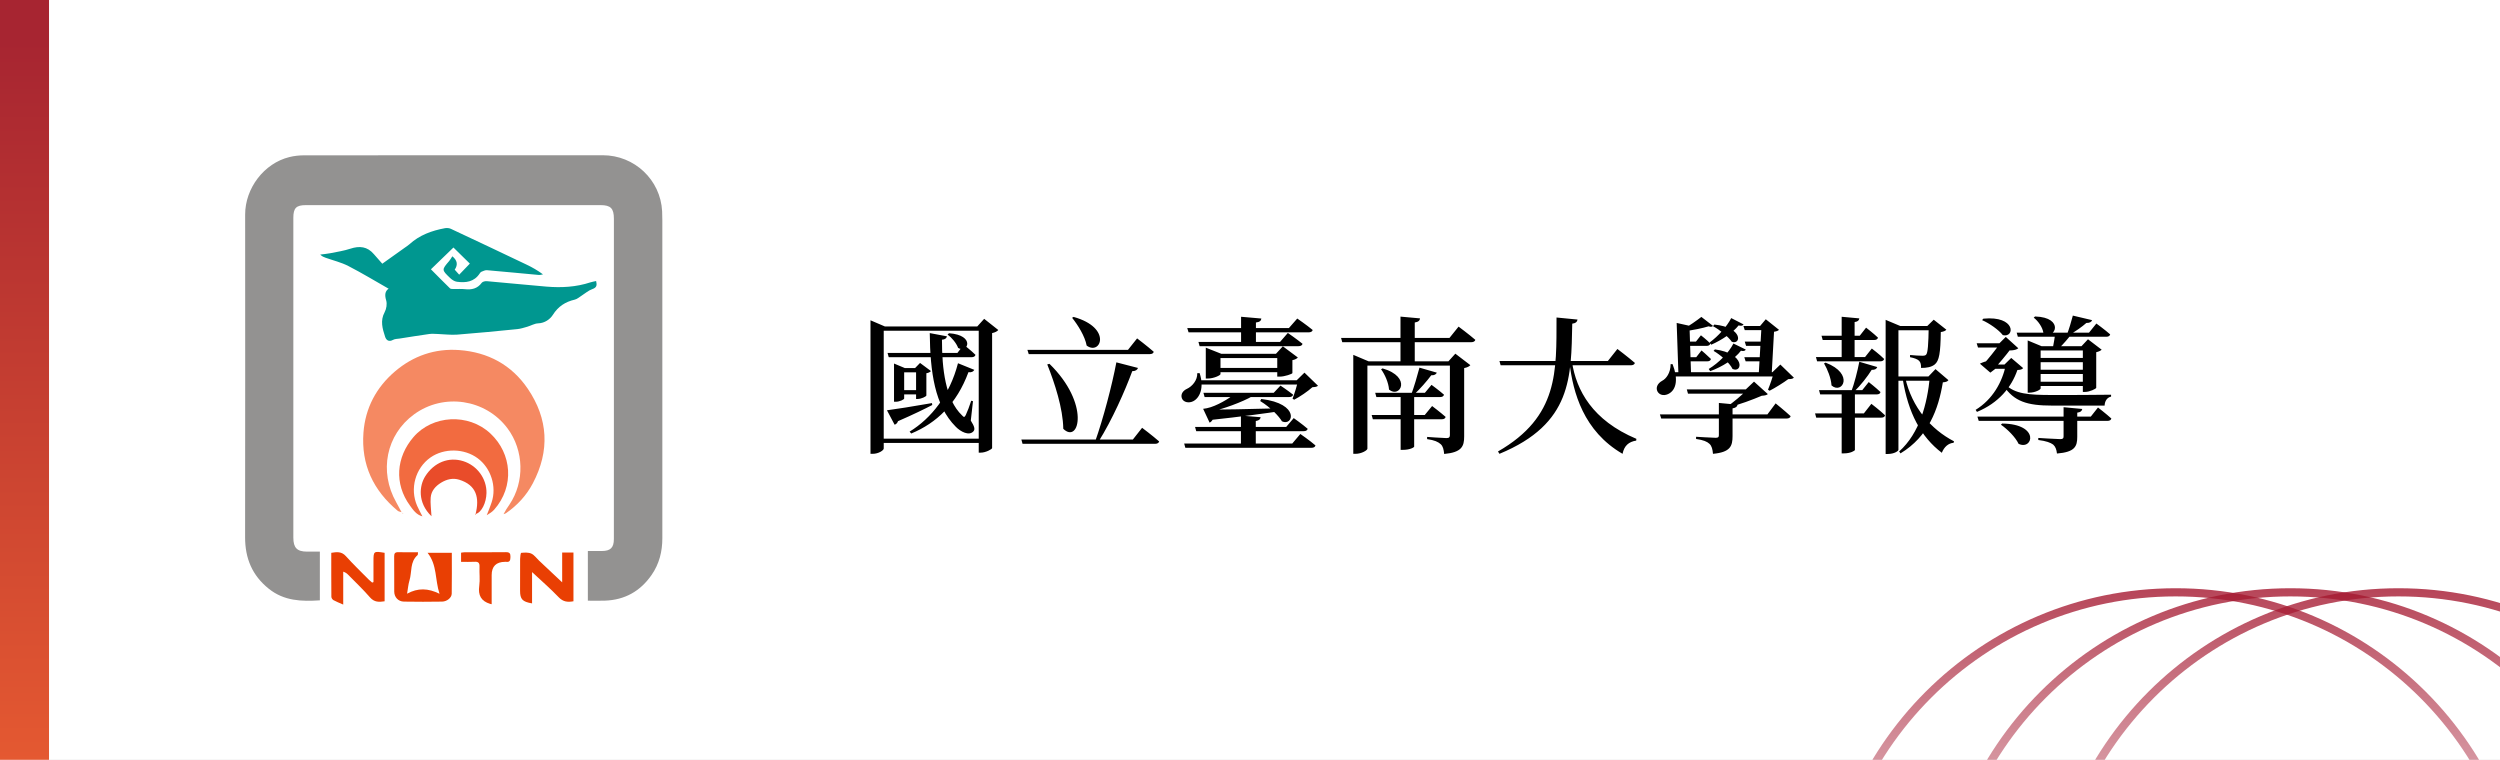 <svg width="306" height="93" viewBox="0 0 306 93" fill="none" xmlns="http://www.w3.org/2000/svg">
<rect x="0" y="0" width="306" height="93" fill="#333333" stroke="none"/>
<g clip-path="url(#clip0_430_2355)">
<rect width="306" height="93" fill="white"/>
<rect x="-35" y="-32" width="362" height="167" fill="white" fill-opacity="0.9"/>
<path d="M116.16 40.788C119.418 41.022 118.482 43.29 117.276 42.588C117.06 41.994 116.484 41.31 115.98 40.95L116.16 40.788ZM117.258 44.46L119.256 45.27C119.148 45.468 118.932 45.612 118.536 45.558C117.096 49.446 114.648 51.768 111.534 53.064L111.336 52.83C113.982 51.21 116.25 48.366 117.258 44.46ZM108.636 43.2H117.186L117.96 42.192C117.96 42.192 118.86 42.894 119.4 43.434C119.346 43.632 119.166 43.722 118.914 43.722H108.78L108.636 43.2ZM113.802 40.77L115.908 41.166C115.854 41.382 115.692 41.562 115.296 41.58C115.296 45.126 115.71 48.906 117.762 50.85C117.978 51.102 118.068 51.084 118.212 50.796C118.392 50.418 118.68 49.68 118.878 49.05L119.094 49.104L118.824 51.48C119.292 52.218 119.364 52.56 119.148 52.794C118.626 53.388 117.582 52.848 116.988 52.236C114.396 49.644 113.856 45.522 113.802 40.77ZM108.564 50.22C109.554 50.094 111.822 49.734 114.072 49.338L114.108 49.572C113.208 50.04 111.822 50.724 109.914 51.552C109.842 51.786 109.68 51.93 109.5 51.984L108.564 50.22ZM109.428 45.054V44.496L110.76 45.054H112.83V45.576H110.67V48.78C110.67 48.888 110.13 49.176 109.626 49.176H109.428V45.054ZM109.896 47.754H112.776V48.276H109.896V47.754ZM112.128 45.054H112.002L112.614 44.424L113.946 45.414C113.874 45.522 113.658 45.648 113.388 45.684V48.402C113.388 48.528 112.758 48.834 112.326 48.834H112.128V45.054ZM107.52 53.694H120.534V54.216H107.52V53.694ZM119.796 39.96H119.616L120.462 39.024L122.19 40.392C122.064 40.554 121.794 40.698 121.434 40.77V54.846C121.416 54.99 120.642 55.404 120.048 55.404H119.796V39.96ZM106.548 39.96V39.204L108.312 39.96H120.552V40.482H108.168V54.9C108.168 55.116 107.538 55.548 106.818 55.548H106.548V39.96ZM131.406 38.79C136.194 40.122 134.718 43.56 133.008 42.3C132.792 41.148 131.946 39.798 131.226 38.898L131.406 38.79ZM139.29 45.036C139.218 45.252 139.002 45.432 138.588 45.432C137.706 47.826 136.122 51.408 134.448 54.072H134.034C135.042 51.228 136.104 47.196 136.644 44.352L139.29 45.036ZM128.454 44.532C133.458 49.41 132.108 54.396 130.146 52.488C130.11 49.986 129.102 46.908 128.184 44.604L128.454 44.532ZM139.794 52.362C139.794 52.362 141.09 53.334 141.882 54.036C141.828 54.234 141.63 54.324 141.378 54.324H125.16L125.016 53.802H138.66L139.794 52.362ZM139.182 41.418C139.182 41.418 140.46 42.39 141.216 43.056C141.18 43.254 140.982 43.344 140.73 43.344H125.916L125.754 42.822H138.066L139.182 41.418ZM153.33 48.474C152.07 49.212 149.694 50.076 147.984 50.454L148.002 50.256H148.722C148.65 51.12 148.38 51.588 148.056 51.732L147.264 50.04C147.264 50.04 147.552 50.004 147.714 49.968C148.938 49.716 150.468 48.744 151.062 48.276H153.33V48.474ZM147.66 50.13C149.298 50.148 153.006 50.076 156.912 49.968V50.292C155.004 50.58 151.854 51.012 148.146 51.408L147.66 50.13ZM156.174 43.308L157.02 42.39L158.856 43.758C158.748 43.884 158.514 44.028 158.19 44.082V45.666C158.172 45.774 157.236 46.098 156.66 46.098H156.336V43.308H156.174ZM149.388 45.792C149.388 45.936 148.56 46.332 147.84 46.332H147.588V42.552L149.496 43.308H157.218V43.83H149.388V45.792ZM157.236 45.036V45.558H148.542V45.036H157.236ZM154.392 38.988C154.356 39.24 154.212 39.42 153.726 39.474V42.246H151.908V38.772L154.392 38.988ZM157.632 40.752C157.632 40.752 158.73 41.508 159.432 42.084C159.378 42.282 159.198 42.372 158.928 42.372H146.832L146.688 41.85H156.678L157.632 40.752ZM158.784 38.988C158.784 38.988 159.936 39.78 160.674 40.392C160.62 40.59 160.44 40.68 160.17 40.68H145.482L145.32 40.158H157.758L158.784 38.988ZM158.712 46.548L159.666 45.612L161.322 47.214C161.196 47.34 160.998 47.376 160.638 47.394C160.08 47.898 159.108 48.564 158.406 48.924L158.208 48.798C158.442 48.204 158.766 47.142 158.91 46.548H158.712ZM146.832 45.666C147.426 47.484 146.832 48.708 146.058 49.104C145.554 49.374 144.834 49.266 144.654 48.726C144.492 48.222 144.816 47.808 145.284 47.592C145.914 47.304 146.58 46.548 146.544 45.684L146.832 45.666ZM159.468 46.548V47.07H146.724V46.548H159.468ZM154.374 48.834C159.198 49.41 158.28 52.236 156.912 51.57C156.552 50.958 155.562 49.896 154.248 49.086L154.374 48.834ZM159.162 53.118C159.162 53.118 160.314 53.91 161.016 54.522C160.962 54.72 160.782 54.81 160.53 54.81H145.086L144.942 54.288H158.172L159.162 53.118ZM154.302 51.066C154.266 51.3 154.14 51.462 153.708 51.534V54.54H151.89V50.868L154.302 51.066ZM158.352 51.174C158.352 51.174 159.396 51.912 160.062 52.488C160.008 52.686 159.828 52.776 159.576 52.776H146.418L146.274 52.254H157.434L158.352 51.174ZM156.732 47.196C156.732 47.196 157.65 47.808 158.28 48.312C158.226 48.51 158.046 48.6 157.794 48.6H147.444L147.3 48.078H155.904L156.732 47.196ZM167.37 54.918C167.37 55.116 166.65 55.548 165.912 55.548H165.642V43.434L167.514 44.226H178.278V44.748H167.37V54.918ZM177.288 44.226L178.134 43.29L179.97 44.694C179.862 44.838 179.592 44.982 179.214 45.054V53.424C179.214 54.63 178.926 55.368 176.766 55.566C176.712 55.026 176.622 54.612 176.334 54.36C176.028 54.09 175.596 53.874 174.678 53.748V53.478C174.678 53.478 176.604 53.622 177.054 53.622C177.378 53.622 177.468 53.496 177.468 53.244V44.226H177.288ZM178.53 39.978C178.53 39.978 179.79 40.914 180.582 41.598C180.528 41.796 180.33 41.886 180.06 41.886H164.292L164.148 41.364H177.414L178.53 39.978ZM175.866 45.612C175.794 45.81 175.56 45.954 175.182 45.936C174.66 46.638 173.832 47.592 173.076 48.294H172.734C173.076 47.376 173.49 45.972 173.742 45L175.866 45.612ZM173.814 38.97C173.778 39.222 173.634 39.402 173.166 39.474V44.496H171.42V38.754L173.814 38.97ZM169.224 45.09C172.878 46.152 171.348 48.816 170.016 47.682C169.962 46.836 169.494 45.81 169.044 45.198L169.224 45.09ZM173.094 54.666C173.094 54.756 172.59 55.062 171.726 55.062H171.438V48.078H173.094V54.666ZM175.29 49.698C175.29 49.698 176.316 50.472 176.946 51.03C176.892 51.228 176.73 51.318 176.478 51.318H168.036L167.892 50.796H174.39L175.29 49.698ZM175.218 47.106C175.218 47.106 176.154 47.79 176.748 48.312C176.694 48.51 176.514 48.6 176.28 48.6H168.468L168.324 48.078H174.408L175.218 47.106ZM183.534 44.19H196.8L197.97 42.714C197.97 42.714 199.302 43.722 200.112 44.424C200.058 44.622 199.86 44.712 199.608 44.712H183.678L183.534 44.19ZM190.518 38.862L193.092 39.114C193.038 39.384 192.876 39.564 192.444 39.618C192.3 46.098 192.462 51.858 183.534 55.548L183.354 55.26C190.806 50.976 190.5 45.432 190.518 38.862ZM192.408 44.298C192.948 47.79 194.91 51.444 200.292 53.712L200.274 53.928C199.356 54.072 198.798 54.558 198.6 55.548C193.83 52.776 192.534 48.06 192.102 44.352L192.408 44.298ZM205.998 41.814H207.582L208.194 41.04C208.194 41.04 208.914 41.598 209.346 42.048C209.292 42.246 209.13 42.336 208.896 42.336H205.998V41.814ZM205.962 43.722H207.618L208.266 42.894C208.266 42.894 208.968 43.488 209.418 43.938C209.382 44.136 209.202 44.226 208.986 44.226H205.962V43.722ZM204.576 45.558H217.968V46.08H204.576V45.558ZM217.14 45.558H216.942L217.914 44.622L219.57 46.224C219.444 46.368 219.246 46.404 218.886 46.404C218.31 46.836 217.266 47.484 216.6 47.826L216.402 47.7C216.636 47.142 216.978 46.134 217.14 45.558ZM209.832 39.726C213.414 40.086 213.108 42.264 211.974 41.832C211.542 41.202 210.48 40.356 209.67 39.924L209.832 39.726ZM209.904 42.768C213.684 43.272 213.288 45.72 212.064 45.162C211.686 44.388 210.588 43.434 209.742 42.948L209.904 42.768ZM208.248 38.79L209.67 39.888C209.58 40.014 209.4 40.032 209.13 39.942C208.428 40.158 207.132 40.446 205.998 40.554L205.908 40.338C206.7 39.942 207.744 39.186 208.248 38.79ZM213.558 41.814H216.636V42.336H213.72L213.558 41.814ZM213.504 43.722H216.546V44.226H213.666L213.504 43.722ZM213.396 39.906H216.69V40.41H213.558L213.396 39.906ZM205.224 39.528L207.402 40.014C207.366 40.176 207.168 40.284 206.808 40.356L206.988 45.828H205.44L205.224 39.528ZM215.61 39.906H215.43L216.132 39.078L217.752 40.374C217.608 40.5 217.464 40.554 217.14 40.608L216.852 45.828H215.268L215.61 39.906ZM203.172 50.724H216.33L217.338 49.374C217.338 49.374 218.472 50.292 219.174 50.94C219.12 51.138 218.94 51.228 218.67 51.228H203.334L203.172 50.724ZM210.39 49.32L212.676 49.536C212.622 49.788 212.46 49.914 212.064 49.986V53.37C212.064 54.612 211.794 55.35 209.67 55.548C209.616 54.99 209.526 54.594 209.238 54.324C208.95 54.054 208.5 53.856 207.6 53.73V53.46C207.6 53.46 209.616 53.586 209.994 53.586C210.3 53.586 210.39 53.514 210.39 53.262V49.32ZM213.9 47.664H213.684L214.692 46.71L216.384 48.24C216.222 48.366 216.024 48.42 215.646 48.438C214.548 48.906 212.892 49.536 211.524 49.86H211.236C212.172 49.284 213.324 48.24 213.9 47.664ZM206.466 47.664H214.89V48.186H206.61L206.466 47.664ZM204.486 44.568H204.72C205.404 46.278 205.26 47.736 204.162 48.24C202.956 48.78 202.146 47.322 203.46 46.602C203.928 46.368 204.486 45.648 204.486 44.568ZM211.902 38.934L213.414 39.708C213.324 39.87 213.126 39.906 212.802 39.834C212.136 40.698 210.732 41.634 209.454 42.192L209.256 41.922C210.318 41.148 211.38 39.96 211.902 38.934ZM212.172 42.048L213.684 42.786C213.594 42.966 213.396 43.002 213.09 42.93C212.352 43.92 210.786 44.91 209.328 45.432L209.148 45.162C210.39 44.406 211.596 43.182 212.172 42.048ZM229.776 44.928C229.704 45.144 229.488 45.288 229.092 45.27C228.588 46.08 227.742 47.178 226.878 48.006H226.572C226.968 46.962 227.364 45.396 227.58 44.28L229.776 44.928ZM223.458 44.388C227.022 45.756 225.492 48.33 224.178 47.178C224.124 46.278 223.674 45.18 223.26 44.478L223.458 44.388ZM227.04 55.08C227.022 55.17 226.518 55.494 225.69 55.494H225.42V47.88H227.04V55.08ZM227.58 38.97C227.544 39.204 227.418 39.366 227.004 39.42V43.92H225.42V38.772L227.58 38.97ZM229.056 49.428C229.056 49.428 230.118 50.238 230.73 50.832C230.694 51.03 230.514 51.12 230.262 51.12H222.306L222.162 50.598H228.138L229.056 49.428ZM228.732 46.764C228.732 46.764 229.632 47.466 230.172 47.988C230.136 48.186 229.956 48.276 229.704 48.276H222.792L222.648 47.754H227.94L228.732 46.764ZM229.11 42.66C229.11 42.66 230.064 43.38 230.622 43.938C230.568 44.136 230.388 44.226 230.154 44.226H222.414L222.27 43.704H228.282L229.11 42.66ZM228.408 40.104C228.408 40.104 229.326 40.806 229.866 41.328C229.812 41.526 229.65 41.616 229.398 41.616H223.098L222.954 41.094H227.634L228.408 40.104ZM235.896 39.906L236.688 39.132L238.236 40.356C238.11 40.5 237.912 40.59 237.552 40.644C237.516 43.164 237.372 44.172 236.796 44.622C236.4 44.928 235.86 45.036 235.14 45.036C235.14 44.64 235.104 44.37 234.888 44.154C234.69 43.956 234.276 43.812 233.79 43.722V43.452C234.258 43.506 235.014 43.542 235.302 43.542C235.554 43.542 235.662 43.506 235.752 43.416C235.968 43.2 236.04 42.156 236.076 39.906H235.896ZM230.802 39.15L232.602 39.906H232.368V55.062C232.368 55.188 231.882 55.566 231.072 55.566H230.802V39.15ZM233.196 46.224C234.024 49.896 236.364 52.56 239.172 54.018L239.118 54.198C238.47 54.252 237.966 54.702 237.678 55.422C235.122 53.478 233.556 50.544 232.89 46.368L233.196 46.224ZM236.04 46.08L236.904 45.18L238.488 46.53C238.362 46.71 238.182 46.764 237.804 46.8C237.264 50.094 236.04 53.424 232.62 55.494L232.458 55.26C234.96 53.01 235.896 49.464 236.22 46.08H236.04ZM237.192 46.08V46.602H231.738V46.08H237.192ZM236.904 39.906V40.428H231.702V39.906H236.904ZM245.454 47.052C246.624 48.222 248.28 48.348 251.178 48.348C252.798 48.348 256.74 48.348 258.396 48.312V48.546C257.892 48.654 257.622 49.104 257.604 49.644C256.218 49.644 252.672 49.644 251.16 49.644C248.118 49.644 246.516 49.14 245.22 47.196L245.454 47.052ZM246.066 42.768C245.616 43.38 244.644 44.55 244.086 45.144H244.23L243.618 45.612L242.34 44.514C242.61 44.37 243.114 44.19 243.456 44.154L242.736 44.622C243.312 44.01 244.302 42.768 244.77 42.084L246.066 42.768ZM244.734 42.012L245.508 41.238L247.038 42.624C246.75 42.912 245.904 42.948 245.166 42.858L244.968 42.012H244.734ZM245.346 44.622L246.174 43.812L247.632 45.054C247.506 45.216 247.326 45.27 246.93 45.288C246.192 47.43 244.626 49.32 241.98 50.418L241.818 50.166C243.888 48.888 245.076 46.8 245.526 44.622H245.346ZM245.67 42.012V42.534H242.106L241.944 42.012H245.67ZM245.994 44.622V45.144H243.546L243.744 44.622H245.994ZM242.754 39.006C246.768 38.61 246.642 41.382 245.148 41.022C244.644 40.374 243.492 39.564 242.61 39.186L242.754 39.006ZM245.058 51.84C249.756 51.894 248.82 55.17 247.074 54.324C246.696 53.514 245.706 52.524 244.914 51.984L245.058 51.84ZM254.868 50.058C254.814 50.328 254.652 50.454 254.256 50.508V53.46C254.256 54.648 253.968 55.332 251.772 55.512C251.718 55.026 251.592 54.666 251.304 54.414C250.98 54.18 250.476 53.982 249.486 53.856V53.604C249.486 53.604 251.754 53.748 252.168 53.748C252.492 53.748 252.582 53.658 252.582 53.406V49.842L254.868 50.058ZM256.794 49.878C256.794 49.878 257.802 50.652 258.432 51.228C258.378 51.426 258.198 51.516 257.946 51.516H242.196L242.034 50.994H255.912L256.794 49.878ZM253.662 40.752C253.23 41.328 252.51 42.174 251.97 42.678H251.25C251.358 42.102 251.52 41.22 251.574 40.752H253.662ZM249.774 47.538C249.774 47.7 249.09 48.06 248.406 48.06H248.19V41.67L249.882 42.372H255.786V42.894H249.774V47.538ZM256.074 39.186C256.002 39.402 255.768 39.546 255.372 39.528C254.85 39.996 254.004 40.59 253.284 40.986H252.978C253.23 40.356 253.536 39.33 253.716 38.628L256.074 39.186ZM255.894 46.728V47.25H249.126V46.728H255.894ZM255.894 45.252V45.774H249.126V45.252H255.894ZM255.894 43.812V44.334H249.126V43.812H255.894ZM254.778 42.372L255.57 41.526L257.244 42.804C257.136 42.912 256.902 43.038 256.578 43.11V47.466C256.56 47.592 255.768 47.97 255.228 47.97H254.94V42.372H254.778ZM249.09 38.736C252.762 38.844 251.574 41.67 250.116 40.752C250.008 40.05 249.468 39.294 248.928 38.88L249.09 38.736ZM256.596 39.6C256.596 39.6 257.64 40.356 258.288 40.932C258.234 41.13 258.054 41.22 257.802 41.22H246.984L246.84 40.716H255.696L256.596 39.6Z" fill="black"/>
<g clip-path="url(#clip1_430_2355)">
<path d="M71.953 73.525V67.444C72.527 67.444 73.092 67.447 73.657 67.444C74.721 67.44 75.135 67.045 75.138 65.982C75.146 62.701 75.141 59.419 75.141 56.138C75.141 46.353 75.141 36.567 75.141 26.781C75.141 25.513 74.757 25.108 73.503 25.107C61.483 25.103 49.462 25.103 37.442 25.107C36.25 25.107 35.905 25.468 35.905 26.665C35.905 39.713 35.905 52.76 35.905 65.808C35.905 67.059 36.364 67.519 37.593 67.519C38.099 67.519 38.606 67.519 39.151 67.519V73.482C36.917 73.631 34.781 73.567 32.907 72.069C30.856 70.43 29.997 68.327 30 65.757C30.018 52.591 30.012 39.425 30.006 26.261C30.005 23.055 32.3 19.992 35.426 19.223C36.013 19.078 36.635 19.011 37.241 19.011C49.419 18.998 61.599 19 73.777 19.001C77.659 19.001 80.849 22.015 81.045 25.86C81.064 26.229 81.07 26.598 81.07 26.967C81.07 39.936 81.07 52.905 81.071 65.874C81.071 67.506 80.695 69.021 79.752 70.378C78.371 72.367 76.476 73.433 74.044 73.52C73.36 73.545 72.675 73.524 71.953 73.524V73.525Z" fill="#939291"/>
<path d="M47.569 35.338C45.941 34.413 44.316 33.425 42.63 32.557C41.764 32.112 40.787 31.881 39.861 31.55C39.64 31.473 39.422 31.39 39.197 31.16C39.605 31.107 40.016 31.075 40.417 30.995C41.244 30.83 42.086 30.704 42.883 30.441C44.005 30.072 44.958 30.167 45.753 31.098C46.085 31.485 46.428 31.865 46.792 32.279C47.791 31.567 48.669 30.942 49.547 30.316C49.738 30.179 49.944 30.054 50.117 29.896C51.352 28.77 52.855 28.23 54.461 27.93C54.692 27.888 54.976 27.91 55.185 28.008C58.288 29.461 61.383 30.925 64.475 32.401C65.15 32.722 65.8 33.094 66.462 33.582C66.293 33.608 66.121 33.67 65.955 33.655C63.835 33.464 61.718 33.253 59.596 33.072C59.38 33.054 59.144 33.179 58.927 33.262C58.843 33.294 58.771 33.386 58.719 33.468C58.042 34.509 57.014 34.638 55.917 34.486C55.621 34.445 55.309 34.233 55.084 34.017C54.047 33.025 54.062 33.018 54.985 31.942C55.138 31.764 55.246 31.549 55.363 31.37C55.975 31.86 56.073 32.406 55.657 33.009C55.828 33.199 56.006 33.399 56.205 33.621C56.663 33.147 57.094 32.698 57.509 32.266C56.835 31.606 56.156 30.938 55.501 30.296C54.635 31.134 53.709 32.029 52.745 32.962C53.53 33.752 54.294 34.533 55.079 35.294C55.17 35.382 55.377 35.372 55.531 35.375C55.985 35.387 56.443 35.343 56.892 35.394C57.73 35.489 58.433 35.336 58.965 34.615C59.07 34.471 59.378 34.398 59.583 34.416C62.021 34.627 64.454 34.878 66.891 35.082C68.709 35.234 70.512 35.139 72.265 34.561C72.484 34.489 72.716 34.456 72.966 34.399C73.082 34.898 73.056 35.195 72.505 35.384C72.021 35.55 71.611 35.926 71.164 36.205C70.9 36.37 70.649 36.604 70.361 36.671C69.199 36.942 68.328 37.494 67.66 38.552C67.336 39.063 66.686 39.552 65.872 39.578C65.426 39.592 64.991 39.862 64.543 39.992C64.138 40.109 63.727 40.243 63.31 40.284C60.864 40.527 58.415 40.771 55.964 40.958C55.177 41.019 54.377 40.905 53.583 40.88C53.231 40.869 52.874 40.836 52.528 40.884C51.32 41.053 50.116 41.251 48.911 41.439C48.639 41.482 48.334 41.474 48.108 41.6C47.591 41.887 47.271 41.632 47.138 41.22C46.819 40.238 46.514 39.256 47.08 38.212C47.301 37.803 47.398 37.195 47.267 36.762C47.068 36.103 47.127 35.636 47.57 35.335L47.569 35.338Z" fill="#009790"/>
<path d="M49.158 62.69C48.995 62.636 48.798 62.623 48.676 62.52C45.687 60.024 44.194 56.873 44.487 52.953C44.715 49.919 46.072 47.402 48.346 45.461C50.573 43.56 53.237 42.628 56.213 42.848C59.742 43.11 62.614 44.661 64.594 47.573C67.107 51.269 67.32 55.178 65.219 59.159C64.434 60.647 63.318 61.858 61.931 62.817C61.872 62.859 61.794 62.873 61.633 62.934C61.769 62.693 61.86 62.518 61.965 62.35C62.089 62.151 62.222 61.957 62.354 61.762C64.237 58.984 64.139 55.126 62.115 52.425C59.43 48.839 54.311 48.073 50.688 50.713C47.27 53.203 46.358 57.711 48.503 61.489C48.728 61.885 48.936 62.292 49.152 62.694L49.158 62.69Z" fill="#F58962"/>
<path d="M59.576 63.063C59.609 62.979 59.698 62.768 59.78 62.553C59.917 62.194 60.062 61.837 60.181 61.471C60.813 59.551 60.093 57.298 58.472 56.094C56.824 54.869 54.36 54.827 52.695 55.993C50.834 57.296 50.135 59.826 51.065 61.928C51.252 62.353 51.481 62.758 51.705 63.201C50.969 63.017 50.566 62.414 50.172 61.872C48.243 59.214 48.474 55.98 50.615 53.492C52.92 50.813 57.314 50.53 60.021 53.055C62.663 55.518 63.005 59.536 60.476 62.397C60.197 62.713 59.785 62.913 59.576 63.064V63.063Z" fill="#F26B40"/>
<path d="M51.166 67.594C51.139 67.794 51.158 67.904 51.114 67.942C50.153 68.774 50.439 70.003 50.121 71.038C49.97 71.531 49.933 72.058 49.828 72.669C51.157 71.94 52.403 71.989 53.797 72.679C53.23 70.944 53.524 69.157 52.331 67.659H55.302C55.302 69.34 55.32 71.006 55.291 72.672C55.283 73.163 54.709 73.627 54.112 73.637C52.553 73.663 50.993 73.666 49.434 73.637C48.737 73.624 48.26 73.092 48.255 72.414C48.246 70.98 48.262 69.545 48.245 68.112C48.24 67.734 48.355 67.579 48.749 67.589C49.532 67.608 50.316 67.595 51.166 67.595V67.594Z" fill="#E93F03"/>
<path d="M45.713 71.249C45.713 70.631 45.713 70.012 45.713 69.394C45.713 69.159 45.713 68.924 45.713 68.688C45.713 67.458 45.738 67.441 47.077 67.665V73.598C46.408 73.701 45.82 73.732 45.288 73.119C44.452 72.156 43.521 71.275 42.626 70.361C42.481 70.212 42.322 70.075 42.011 69.97V74C41.519 73.783 41.153 73.647 40.818 73.459C40.691 73.388 40.562 73.192 40.56 73.052C40.542 71.268 40.548 69.485 40.548 67.665C41.23 67.554 41.809 67.484 42.336 68.072C43.215 69.05 44.166 69.963 45.091 70.9C45.234 71.045 45.397 71.171 45.55 71.307C45.604 71.288 45.657 71.268 45.712 71.249H45.713Z" fill="#E93F03"/>
<path d="M68.81 71.281V67.629H70.191V73.596C69.499 73.723 68.936 73.679 68.384 73.104C67.354 72.027 66.222 71.049 65.124 70.023V73.855C63.936 73.656 63.656 73.339 63.656 72.295C63.656 70.999 63.649 69.702 63.662 68.406C63.664 68.148 63.727 67.674 63.797 67.668C64.208 67.631 64.677 67.598 65.035 67.763C65.407 67.934 65.673 68.331 65.987 68.627C66.915 69.501 67.844 70.373 68.81 71.281Z" fill="#E93F03"/>
<path d="M52.814 63.19C51.067 61.503 51.337 59.434 52.037 58.316C53.114 56.594 54.931 55.888 56.694 56.442C58.403 56.979 59.582 58.593 59.545 60.346C59.52 61.558 58.94 62.731 58.213 62.915C58.703 60.952 58.347 59.373 56.197 58.714C55.425 58.477 54.677 58.661 53.99 59.081C53.301 59.502 52.785 60.086 52.717 60.892C52.658 61.607 52.77 62.335 52.814 63.19Z" fill="#E94C2A"/>
<path d="M60.18 73.956C60.035 73.923 60.015 73.921 59.997 73.915C58.886 73.58 58.499 72.859 58.661 71.711C58.77 70.941 58.658 70.142 58.692 69.358C58.713 68.879 58.531 68.734 58.074 68.762C57.547 68.794 57.015 68.769 56.435 68.769V67.65C56.583 67.632 56.733 67.596 56.882 67.596C58.559 67.593 60.236 67.607 61.912 67.585C62.365 67.579 62.494 67.739 62.481 68.168C62.469 68.556 62.426 68.84 61.938 68.768C61.899 68.762 61.859 68.768 61.82 68.768C60.726 68.778 60.18 69.32 60.18 70.394C60.18 71.566 60.18 72.737 60.18 73.956Z" fill="#E93F03"/>
<path d="M49.151 62.695C49.218 62.756 49.284 62.819 49.35 62.88C49.344 62.886 49.337 62.892 49.331 62.898C49.273 62.828 49.215 62.76 49.157 62.69L49.151 62.695Z" fill="#E93F03"/>
<path d="M58.266 63.004C58.251 63.019 58.238 63.032 58.223 63.046C58.21 63.02 58.193 62.994 58.187 62.967C58.184 62.958 58.21 62.941 58.223 62.928C58.238 62.954 58.252 62.979 58.266 63.004Z" fill="#E93F03"/>
</g>
<circle cx="266.307" cy="115.307" r="42.807" transform="rotate(-90 266.307 115.307)" stroke="url(#paint0_linear_430_2355)" stroke-opacity="0.8"/>
<circle cx="280.342" cy="115.307" r="42.807" transform="rotate(-90 280.342 115.307)" stroke="url(#paint1_linear_430_2355)" stroke-opacity="0.8"/>
<circle cx="293.574" cy="115.307" r="42.807" transform="rotate(-90 293.574 115.307)" stroke="url(#paint2_linear_430_2355)" stroke-opacity="0.8"/>
<rect y="-3" width="6" height="107" fill="url(#paint3_linear_430_2355)"/>
</g>
<defs>
<linearGradient id="paint0_linear_430_2355" x1="309.614" y1="115.307" x2="223" y2="115.307" gradientUnits="userSpaceOnUse">
<stop stop-color="#A4162E"/>
<stop offset="1" stop-color="white" stop-opacity="0"/>
</linearGradient>
<linearGradient id="paint1_linear_430_2355" x1="323.649" y1="115.307" x2="237.035" y2="115.307" gradientUnits="userSpaceOnUse">
<stop stop-color="#A4162E"/>
<stop offset="1" stop-color="white" stop-opacity="0"/>
</linearGradient>
<linearGradient id="paint2_linear_430_2355" x1="336.881" y1="115.307" x2="250.268" y2="115.307" gradientUnits="userSpaceOnUse">
<stop stop-color="#A4162E"/>
<stop offset="1" stop-color="white" stop-opacity="0"/>
</linearGradient>
<linearGradient id="paint3_linear_430_2355" x1="3" y1="5" x2="3" y2="98.5" gradientUnits="userSpaceOnUse">
<stop stop-color="#A72531"/>
<stop offset="1" stop-color="#E85C31"/>
</linearGradient>
<clipPath id="clip0_430_2355">
<rect width="306" height="93" fill="white"/>
</clipPath>
<clipPath id="clip1_430_2355">
<rect width="51.071" height="55" fill="white" transform="translate(30 19)"/>
</clipPath>
</defs>
</svg>
